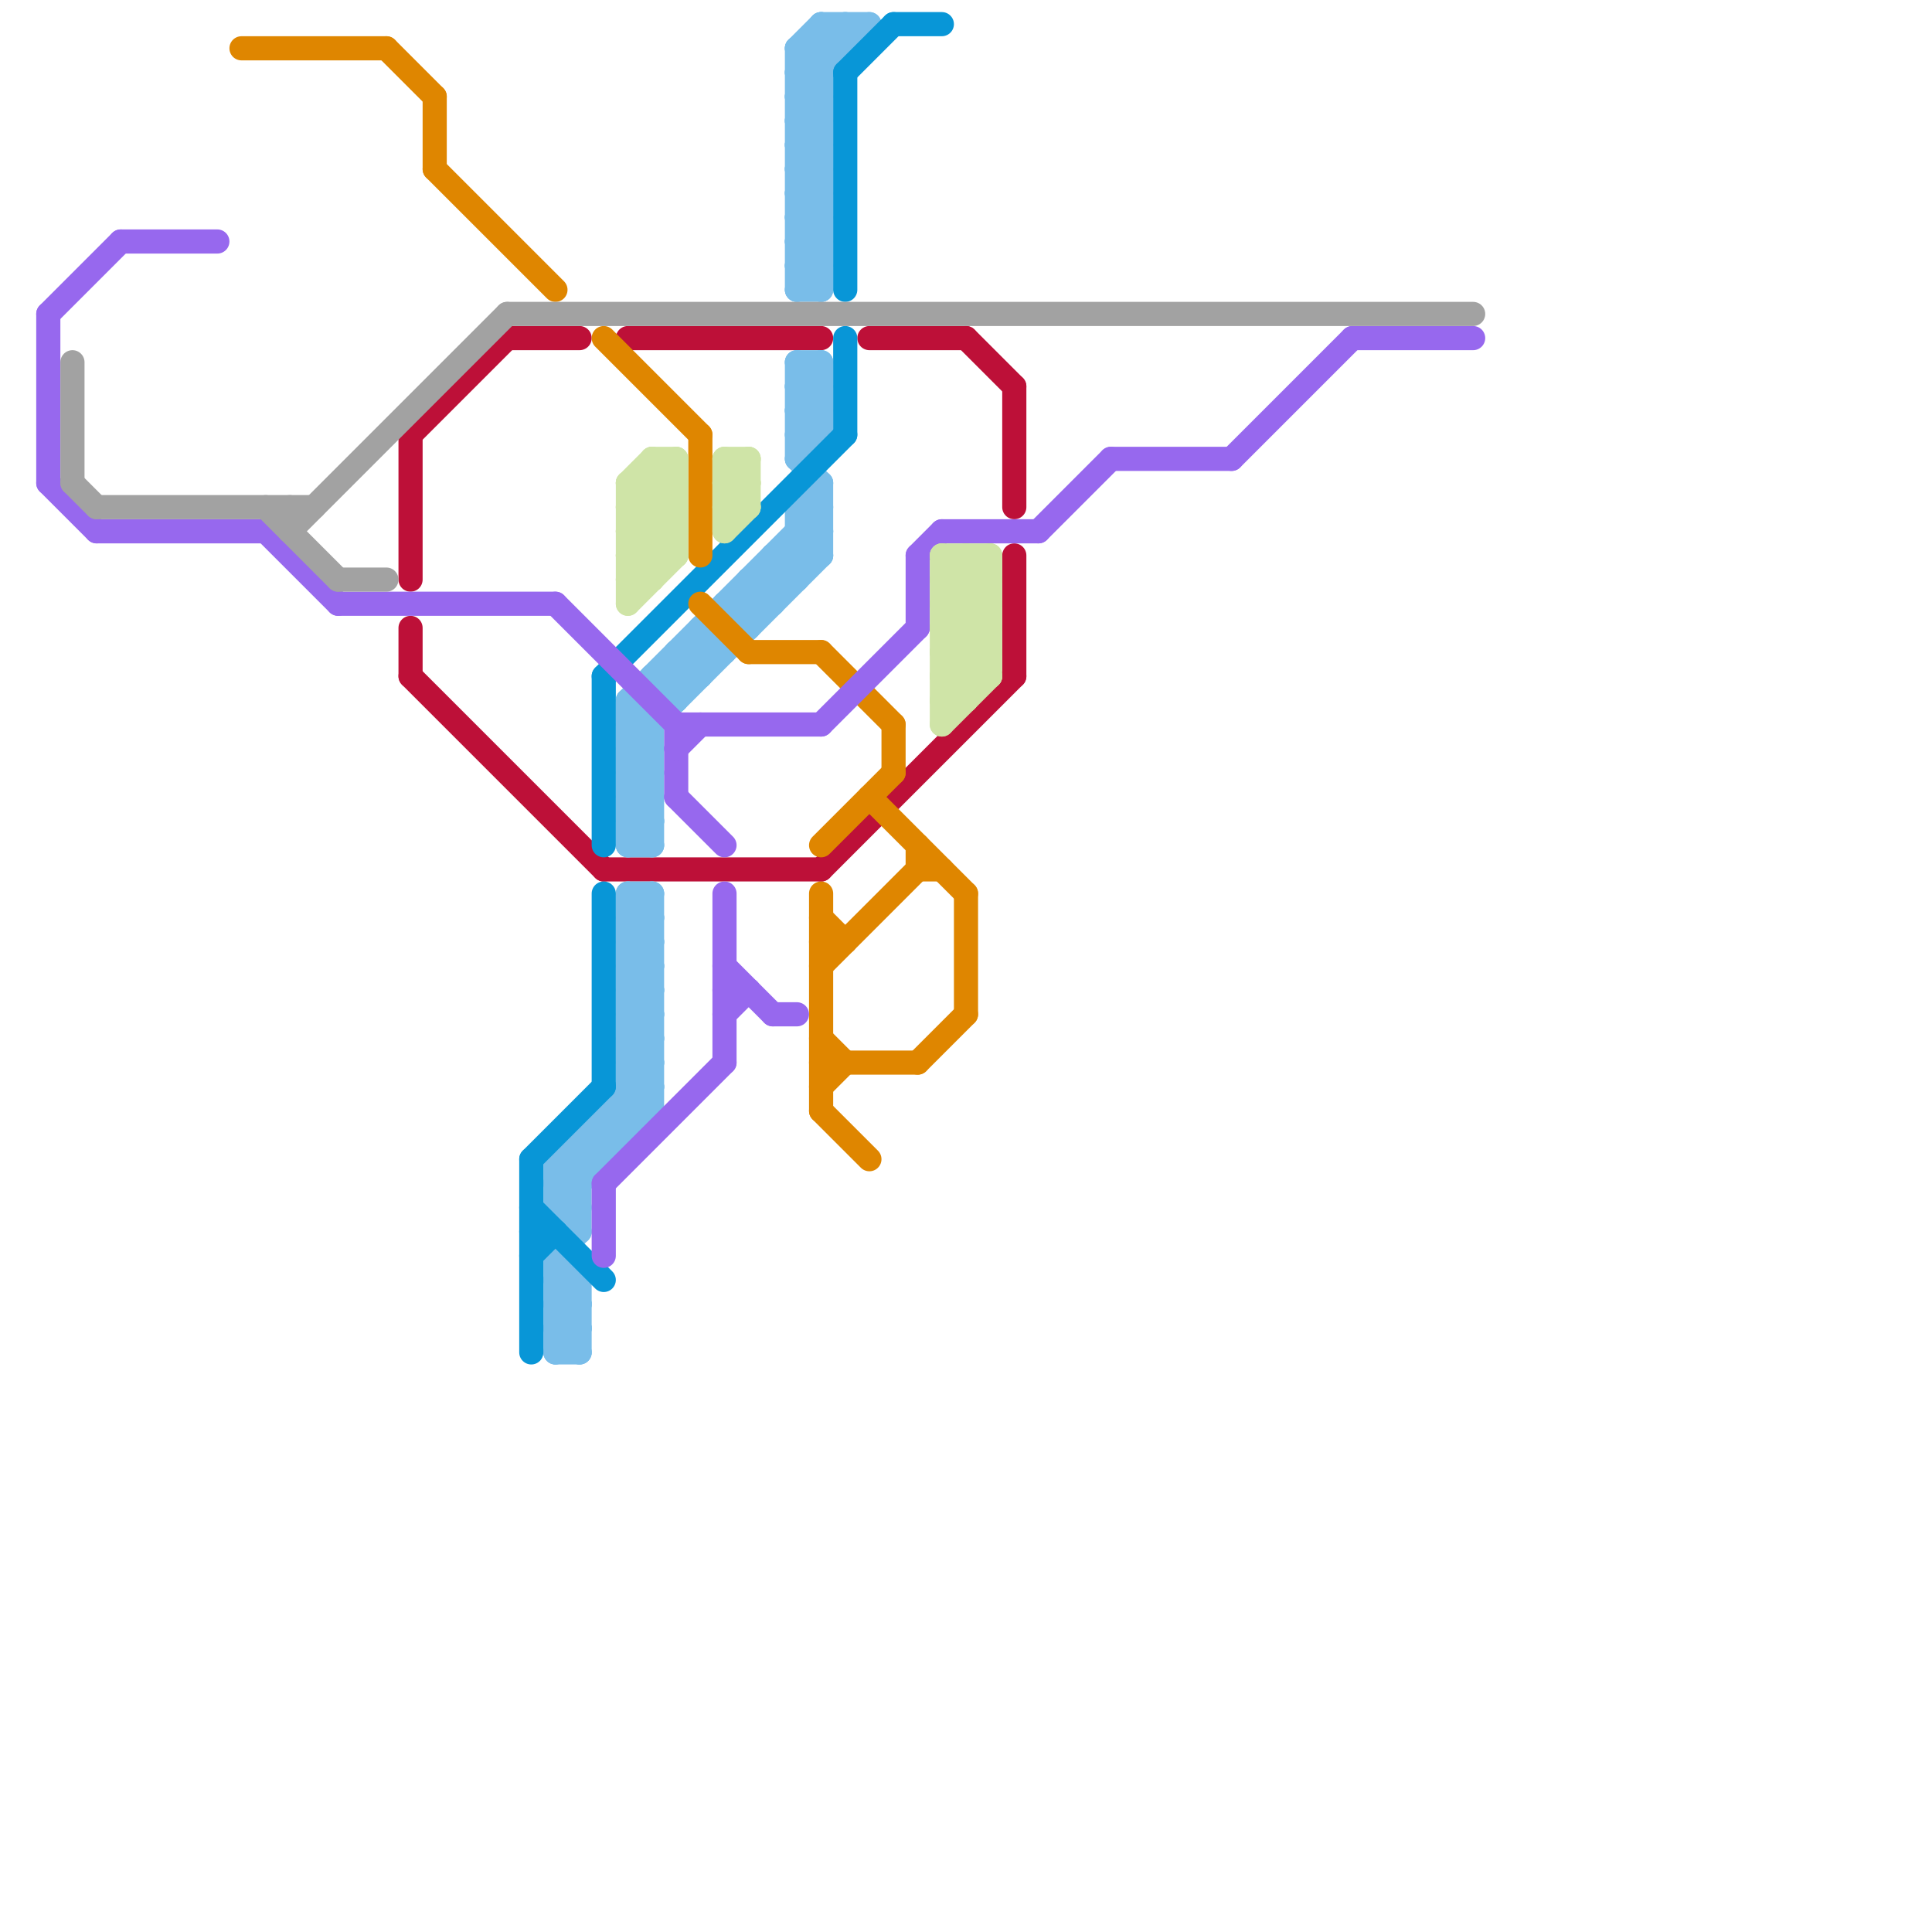 
<svg version="1.1" xmlns="http://www.w3.org/2000/svg" viewBox="0 0 80 80">
<style>text { font: 1px Helvetica; font-weight: 600; white-space: pre; dominant-baseline: central; } line { stroke-width: 1; fill: none; stroke-linecap: round; stroke-linejoin: round; } .c0 { stroke: #bd1038 } .c1 { stroke: #79bde9 } .c2 { stroke: #0896d7 } .c3 { stroke: #df8600 } .c4 { stroke: #9768ee } .c5 { stroke: #a2a2a2 } .c6 { stroke: #cfe4a7 } .w1 { stroke-width: 1; }</style><defs><g id="ct-xf"><circle r="0.5" fill="#fff" stroke="#000" stroke-width="0.2"/></g><g id="ct"><circle r="0.5" fill="#fff" stroke="#000" stroke-width="0.1"/></g></defs><line class="c0 " x1="17" y1="18" x2="21" y2="14"/><line class="c0 " x1="26" y1="14" x2="34" y2="14"/><line class="c0 " x1="17" y1="18" x2="17" y2="24"/><line class="c0 " x1="42" y1="16" x2="42" y2="21"/><line class="c0 " x1="34" y1="36" x2="42" y2="28"/><line class="c0 " x1="42" y1="23" x2="42" y2="28"/><line class="c0 " x1="40" y1="14" x2="42" y2="16"/><line class="c0 " x1="21" y1="14" x2="24" y2="14"/><line class="c0 " x1="25" y1="36" x2="34" y2="36"/><line class="c0 " x1="17" y1="26" x2="17" y2="28"/><line class="c0 " x1="36" y1="14" x2="40" y2="14"/><line class="c0 " x1="17" y1="28" x2="25" y2="36"/><line class="c1 " x1="23" y1="55" x2="24" y2="54"/><line class="c1 " x1="26" y1="37" x2="27" y2="38"/><line class="c1 " x1="32" y1="23" x2="32" y2="25"/><line class="c1 " x1="33" y1="9" x2="34" y2="10"/><line class="c1 " x1="27" y1="28" x2="28" y2="29"/><line class="c1 " x1="27" y1="37" x2="27" y2="46"/><line class="c1 " x1="26" y1="33" x2="27" y2="32"/><line class="c1 " x1="23" y1="55" x2="24" y2="56"/><line class="c1 " x1="26" y1="43" x2="27" y2="42"/><line class="c1 " x1="33" y1="5" x2="34" y2="4"/><line class="c1 " x1="26" y1="35" x2="27" y2="35"/><line class="c1 " x1="33" y1="17" x2="34" y2="16"/><line class="c1 " x1="31" y1="25" x2="34" y2="22"/><line class="c1 " x1="33" y1="7" x2="34" y2="7"/><line class="c1 " x1="25" y1="46" x2="26" y2="47"/><line class="c1 " x1="31" y1="24" x2="31" y2="26"/><line class="c1 " x1="33" y1="21" x2="34" y2="21"/><line class="c1 " x1="26" y1="31" x2="27" y2="32"/><line class="c1 " x1="33" y1="4" x2="36" y2="1"/><line class="c1 " x1="26" y1="33" x2="27" y2="34"/><line class="c1 " x1="34" y1="1" x2="34" y2="12"/><line class="c1 " x1="26" y1="43" x2="27" y2="44"/><line class="c1 " x1="33" y1="3" x2="34" y2="4"/><line class="c1 " x1="35" y1="1" x2="35" y2="2"/><line class="c1 " x1="33" y1="18" x2="34" y2="18"/><line class="c1 " x1="26" y1="32" x2="27" y2="31"/><line class="c1 " x1="26" y1="45" x2="27" y2="46"/><line class="c1 " x1="33" y1="5" x2="34" y2="6"/><line class="c1 " x1="33" y1="15" x2="34" y2="16"/><line class="c1 " x1="33" y1="17" x2="34" y2="18"/><line class="c1 " x1="33" y1="2" x2="33" y2="12"/><line class="c1 " x1="26" y1="42" x2="27" y2="43"/><line class="c1 " x1="23" y1="54" x2="24" y2="55"/><line class="c1 " x1="33" y1="2" x2="34" y2="1"/><line class="c1 " x1="23" y1="49" x2="27" y2="45"/><line class="c1 " x1="26" y1="32" x2="27" y2="33"/><line class="c1 " x1="23" y1="48" x2="23" y2="50"/><line class="c1 " x1="26" y1="34" x2="27" y2="33"/><line class="c1 " x1="26" y1="44" x2="27" y2="43"/><line class="c1 " x1="23" y1="48" x2="24" y2="49"/><line class="c1 " x1="33" y1="15" x2="33" y2="19"/><line class="c1 " x1="33" y1="2" x2="35" y2="2"/><line class="c1 " x1="33" y1="8" x2="34" y2="7"/><line class="c1 " x1="33" y1="10" x2="34" y2="9"/><line class="c1 " x1="26" y1="38" x2="27" y2="38"/><line class="c1 " x1="26" y1="30" x2="27" y2="31"/><line class="c1 " x1="26" y1="40" x2="27" y2="40"/><line class="c1 " x1="33" y1="2" x2="34" y2="3"/><line class="c1 " x1="33" y1="12" x2="34" y2="12"/><line class="c1 " x1="26" y1="39" x2="27" y2="38"/><line class="c1 " x1="26" y1="37" x2="27" y2="37"/><line class="c1 " x1="33" y1="6" x2="34" y2="6"/><line class="c1 " x1="26" y1="31" x2="34" y2="23"/><line class="c1 " x1="26" y1="34" x2="27" y2="35"/><line class="c1 " x1="33" y1="11" x2="34" y2="10"/><line class="c1 " x1="33" y1="9" x2="34" y2="9"/><line class="c1 " x1="25" y1="46" x2="27" y2="46"/><line class="c1 " x1="23" y1="49" x2="24" y2="50"/><line class="c1 " x1="33" y1="8" x2="34" y2="9"/><line class="c1 " x1="33" y1="10" x2="34" y2="11"/><line class="c1 " x1="26" y1="37" x2="26" y2="47"/><line class="c1 " x1="33" y1="22" x2="34" y2="23"/><line class="c1 " x1="23" y1="55" x2="24" y2="55"/><line class="c1 " x1="26" y1="39" x2="27" y2="40"/><line class="c1 " x1="33" y1="11" x2="34" y2="12"/><line class="c1 " x1="23" y1="50" x2="27" y2="46"/><line class="c1 " x1="23" y1="53" x2="24" y2="54"/><line class="c1 " x1="26" y1="41" x2="27" y2="40"/><line class="c1 " x1="26" y1="31" x2="27" y2="31"/><line class="c1 " x1="24" y1="53" x2="24" y2="56"/><line class="c1 " x1="26" y1="33" x2="27" y2="33"/><line class="c1 " x1="33" y1="21" x2="33" y2="24"/><line class="c1 " x1="26" y1="43" x2="27" y2="43"/><line class="c1 " x1="26" y1="45" x2="27" y2="45"/><line class="c1 " x1="33" y1="18" x2="34" y2="17"/><line class="c1 " x1="33" y1="15" x2="34" y2="15"/><line class="c1 " x1="33" y1="17" x2="34" y2="17"/><line class="c1 " x1="26" y1="42" x2="27" y2="42"/><line class="c1 " x1="26" y1="29" x2="27" y2="30"/><line class="c1 " x1="26" y1="38" x2="27" y2="39"/><line class="c1 " x1="33" y1="4" x2="34" y2="5"/><line class="c1 " x1="33" y1="16" x2="34" y2="15"/><line class="c1 " x1="26" y1="41" x2="27" y2="42"/><line class="c1 " x1="23" y1="54" x2="24" y2="54"/><line class="c1 " x1="23" y1="56" x2="24" y2="56"/><line class="c1 " x1="34" y1="1" x2="36" y2="1"/><line class="c1 " x1="34" y1="15" x2="34" y2="18"/><line class="c1 " x1="31" y1="24" x2="32" y2="25"/><line class="c1 " x1="23" y1="50" x2="24" y2="51"/><line class="c1 " x1="26" y1="44" x2="27" y2="45"/><line class="c1 " x1="34" y1="1" x2="35" y2="2"/><line class="c1 " x1="28" y1="27" x2="30" y2="27"/><line class="c1 " x1="26" y1="30" x2="27" y2="30"/><line class="c1 " x1="33" y1="16" x2="34" y2="17"/><line class="c1 " x1="33" y1="6" x2="34" y2="5"/><line class="c1 " x1="26" y1="34" x2="27" y2="34"/><line class="c1 " x1="25" y1="46" x2="25" y2="48"/><line class="c1 " x1="30" y1="25" x2="31" y2="26"/><line class="c1 " x1="33" y1="8" x2="34" y2="8"/><line class="c1 " x1="26" y1="35" x2="27" y2="34"/><line class="c1 " x1="33" y1="10" x2="34" y2="10"/><line class="c1 " x1="26" y1="29" x2="34" y2="21"/><line class="c1 " x1="24" y1="47" x2="26" y2="47"/><line class="c1 " x1="33" y1="22" x2="34" y2="22"/><line class="c1 " x1="33" y1="7" x2="34" y2="6"/><line class="c1 " x1="33" y1="19" x2="34" y2="18"/><line class="c1 " x1="26" y1="39" x2="27" y2="39"/><line class="c1 " x1="33" y1="21" x2="34" y2="20"/><line class="c1 " x1="33" y1="6" x2="34" y2="7"/><line class="c1 " x1="28" y1="28" x2="29" y2="27"/><line class="c1 " x1="33" y1="11" x2="34" y2="11"/><line class="c1 " x1="33" y1="3" x2="35" y2="1"/><line class="c1 " x1="33" y1="3" x2="34" y2="3"/><line class="c1 " x1="24" y1="47" x2="25" y2="48"/><line class="c1 " x1="33" y1="5" x2="34" y2="5"/><line class="c1 " x1="29" y1="26" x2="30" y2="27"/><line class="c1 " x1="27" y1="30" x2="27" y2="35"/><line class="c1 " x1="23" y1="53" x2="24" y2="53"/><line class="c1 " x1="34" y1="20" x2="34" y2="23"/><line class="c1 " x1="33" y1="7" x2="34" y2="8"/><line class="c1 " x1="23" y1="52" x2="24" y2="51"/><line class="c1 " x1="23" y1="48" x2="27" y2="44"/><line class="c1 " x1="31" y1="24" x2="33" y2="24"/><line class="c1 " x1="33" y1="19" x2="34" y2="20"/><line class="c1 " x1="29" y1="26" x2="29" y2="28"/><line class="c1 " x1="33" y1="21" x2="34" y2="22"/><line class="c1 " x1="24" y1="47" x2="24" y2="51"/><line class="c1 " x1="26" y1="32" x2="27" y2="32"/><line class="c1 " x1="26" y1="42" x2="27" y2="41"/><line class="c1 " x1="33" y1="4" x2="34" y2="4"/><line class="c1 " x1="26" y1="41" x2="27" y2="41"/><line class="c1 " x1="23" y1="54" x2="24" y2="53"/><line class="c1 " x1="23" y1="56" x2="24" y2="55"/><line class="c1 " x1="26" y1="38" x2="27" y2="37"/><line class="c1 " x1="23" y1="52" x2="24" y2="53"/><line class="c1 " x1="26" y1="40" x2="27" y2="39"/><line class="c1 " x1="30" y1="25" x2="32" y2="25"/><line class="c1 " x1="33" y1="12" x2="34" y2="11"/><line class="c1 " x1="23" y1="50" x2="24" y2="50"/><line class="c1 " x1="26" y1="44" x2="27" y2="44"/><line class="c1 " x1="23" y1="48" x2="25" y2="48"/><line class="c1 " x1="33" y1="9" x2="34" y2="8"/><line class="c1 " x1="28" y1="27" x2="28" y2="29"/><line class="c1 " x1="26" y1="40" x2="27" y2="41"/><line class="c1 " x1="28" y1="27" x2="29" y2="28"/><line class="c1 " x1="33" y1="16" x2="34" y2="16"/><line class="c1 " x1="26" y1="29" x2="26" y2="35"/><line class="c1 " x1="23" y1="49" x2="24" y2="49"/><line class="c1 " x1="23" y1="52" x2="23" y2="56"/><line class="c1 " x1="32" y1="23" x2="33" y2="24"/><line class="c1 " x1="32" y1="23" x2="34" y2="23"/><line class="c1 " x1="27" y1="28" x2="29" y2="28"/><line class="c2 " x1="35" y1="14" x2="35" y2="18"/><line class="c2 " x1="22" y1="51" x2="23" y2="51"/><line class="c2 " x1="25" y1="28" x2="35" y2="18"/><line class="c2 " x1="25" y1="37" x2="25" y2="45"/><line class="c2 " x1="22" y1="48" x2="25" y2="45"/><line class="c2 " x1="22" y1="50" x2="25" y2="53"/><line class="c2 " x1="22" y1="52" x2="23" y2="51"/><line class="c2 " x1="22" y1="48" x2="22" y2="56"/><line class="c2 " x1="25" y1="28" x2="25" y2="35"/><line class="c2 " x1="35" y1="3" x2="35" y2="12"/><line class="c2 " x1="35" y1="3" x2="37" y2="1"/><line class="c2 " x1="37" y1="1" x2="39" y2="1"/><line class="c3 " x1="18" y1="4" x2="18" y2="7"/><line class="c3 " x1="34" y1="37" x2="34" y2="46"/><line class="c3 " x1="34" y1="45" x2="35" y2="44"/><line class="c3 " x1="10" y1="2" x2="16" y2="2"/><line class="c3 " x1="38" y1="44" x2="40" y2="42"/><line class="c3 " x1="38" y1="35" x2="38" y2="36"/><line class="c3 " x1="34" y1="44" x2="38" y2="44"/><line class="c3 " x1="34" y1="35" x2="37" y2="32"/><line class="c3 " x1="34" y1="27" x2="37" y2="30"/><line class="c3 " x1="29" y1="25" x2="31" y2="27"/><line class="c3 " x1="34" y1="39" x2="35" y2="39"/><line class="c3 " x1="25" y1="14" x2="29" y2="18"/><line class="c3 " x1="38" y1="36" x2="39" y2="36"/><line class="c3 " x1="40" y1="37" x2="40" y2="42"/><line class="c3 " x1="34" y1="46" x2="36" y2="48"/><line class="c3 " x1="34" y1="43" x2="35" y2="44"/><line class="c3 " x1="34" y1="38" x2="35" y2="39"/><line class="c3 " x1="37" y1="30" x2="37" y2="32"/><line class="c3 " x1="36" y1="33" x2="40" y2="37"/><line class="c3 " x1="31" y1="27" x2="34" y2="27"/><line class="c3 " x1="16" y1="2" x2="18" y2="4"/><line class="c3 " x1="29" y1="18" x2="29" y2="23"/><line class="c3 " x1="18" y1="7" x2="23" y2="12"/><line class="c3 " x1="34" y1="40" x2="38" y2="36"/><line class="c4 " x1="43" y1="22" x2="46" y2="19"/><line class="c4 " x1="39" y1="22" x2="43" y2="22"/><line class="c4 " x1="25" y1="49" x2="30" y2="44"/><line class="c4 " x1="2" y1="13" x2="5" y2="10"/><line class="c4 " x1="46" y1="19" x2="51" y2="19"/><line class="c4 " x1="34" y1="30" x2="38" y2="26"/><line class="c4 " x1="38" y1="23" x2="39" y2="22"/><line class="c4 " x1="38" y1="23" x2="38" y2="26"/><line class="c4 " x1="56" y1="14" x2="61" y2="14"/><line class="c4 " x1="23" y1="25" x2="28" y2="30"/><line class="c4 " x1="2" y1="13" x2="2" y2="20"/><line class="c4 " x1="30" y1="37" x2="30" y2="44"/><line class="c4 " x1="4" y1="22" x2="11" y2="22"/><line class="c4 " x1="30" y1="41" x2="31" y2="41"/><line class="c4 " x1="28" y1="33" x2="30" y2="35"/><line class="c4 " x1="2" y1="20" x2="4" y2="22"/><line class="c4 " x1="5" y1="10" x2="9" y2="10"/><line class="c4 " x1="11" y1="22" x2="14" y2="25"/><line class="c4 " x1="14" y1="25" x2="23" y2="25"/><line class="c4 " x1="51" y1="19" x2="56" y2="14"/><line class="c4 " x1="25" y1="49" x2="25" y2="52"/><line class="c4 " x1="28" y1="30" x2="28" y2="33"/><line class="c4 " x1="32" y1="42" x2="33" y2="42"/><line class="c4 " x1="30" y1="42" x2="31" y2="41"/><line class="c4 " x1="28" y1="31" x2="29" y2="30"/><line class="c4 " x1="30" y1="40" x2="32" y2="42"/><line class="c4 " x1="28" y1="30" x2="34" y2="30"/><line class="c5 " x1="14" y1="24" x2="16" y2="24"/><line class="c5 " x1="12" y1="21" x2="12" y2="22"/><line class="c5 " x1="21" y1="13" x2="61" y2="13"/><line class="c5 " x1="3" y1="20" x2="4" y2="21"/><line class="c5 " x1="4" y1="21" x2="13" y2="21"/><line class="c5 " x1="3" y1="15" x2="3" y2="20"/><line class="c5 " x1="11" y1="21" x2="14" y2="24"/><line class="c5 " x1="12" y1="22" x2="21" y2="13"/><line class="c6 " x1="30" y1="20" x2="31" y2="20"/><line class="c6 " x1="26" y1="20" x2="28" y2="20"/><line class="c6 " x1="26" y1="22" x2="28" y2="22"/><line class="c6 " x1="39" y1="26" x2="41" y2="26"/><line class="c6 " x1="30" y1="21" x2="31" y2="21"/><line class="c6 " x1="39" y1="28" x2="41" y2="28"/><line class="c6 " x1="30" y1="19" x2="30" y2="22"/><line class="c6 " x1="41" y1="23" x2="41" y2="28"/><line class="c6 " x1="39" y1="25" x2="41" y2="27"/><line class="c6 " x1="27" y1="19" x2="28" y2="19"/><line class="c6 " x1="39" y1="30" x2="41" y2="28"/><line class="c6 " x1="26" y1="20" x2="26" y2="25"/><line class="c6 " x1="26" y1="22" x2="27" y2="23"/><line class="c6 " x1="39" y1="28" x2="40" y2="29"/><line class="c6 " x1="30" y1="19" x2="31" y2="20"/><line class="c6 " x1="26" y1="21" x2="28" y2="21"/><line class="c6 " x1="39" y1="23" x2="41" y2="23"/><line class="c6 " x1="39" y1="29" x2="40" y2="29"/><line class="c6 " x1="39" y1="24" x2="40" y2="23"/><line class="c6 " x1="30" y1="20" x2="31" y2="19"/><line class="c6 " x1="30" y1="21" x2="31" y2="20"/><line class="c6 " x1="39" y1="25" x2="41" y2="23"/><line class="c6 " x1="26" y1="20" x2="28" y2="22"/><line class="c6 " x1="40" y1="23" x2="40" y2="29"/><line class="c6 " x1="39" y1="27" x2="41" y2="25"/><line class="c6 " x1="39" y1="26" x2="41" y2="28"/><line class="c6 " x1="39" y1="29" x2="41" y2="27"/><line class="c6 " x1="28" y1="19" x2="28" y2="23"/><line class="c6 " x1="26" y1="23" x2="28" y2="21"/><line class="c6 " x1="27" y1="20" x2="28" y2="21"/><line class="c6 " x1="26" y1="25" x2="28" y2="23"/><line class="c6 " x1="39" y1="24" x2="41" y2="24"/><line class="c6 " x1="30" y1="19" x2="31" y2="19"/><line class="c6 " x1="26" y1="23" x2="27" y2="24"/><line class="c6 " x1="39" y1="23" x2="41" y2="25"/><line class="c6 " x1="31" y1="19" x2="31" y2="21"/><line class="c6 " x1="39" y1="26" x2="41" y2="24"/><line class="c6 " x1="26" y1="21" x2="28" y2="23"/><line class="c6 " x1="26" y1="22" x2="28" y2="20"/><line class="c6 " x1="39" y1="28" x2="41" y2="26"/><line class="c6 " x1="30" y1="20" x2="31" y2="21"/><line class="c6 " x1="26" y1="20" x2="27" y2="19"/><line class="c6 " x1="26" y1="24" x2="27" y2="24"/><line class="c6 " x1="26" y1="24" x2="28" y2="22"/><line class="c6 " x1="40" y1="23" x2="41" y2="24"/><line class="c6 " x1="26" y1="23" x2="28" y2="23"/><line class="c6 " x1="39" y1="25" x2="41" y2="25"/><line class="c6 " x1="30" y1="22" x2="31" y2="21"/><line class="c6 " x1="39" y1="27" x2="41" y2="27"/><line class="c6 " x1="39" y1="23" x2="39" y2="30"/><line class="c6 " x1="27" y1="19" x2="28" y2="20"/><line class="c6 " x1="27" y1="19" x2="27" y2="24"/><line class="c6 " x1="39" y1="24" x2="41" y2="26"/><line class="c6 " x1="39" y1="27" x2="40" y2="28"/><line class="c6 " x1="26" y1="21" x2="28" y2="19"/>
</svg>
